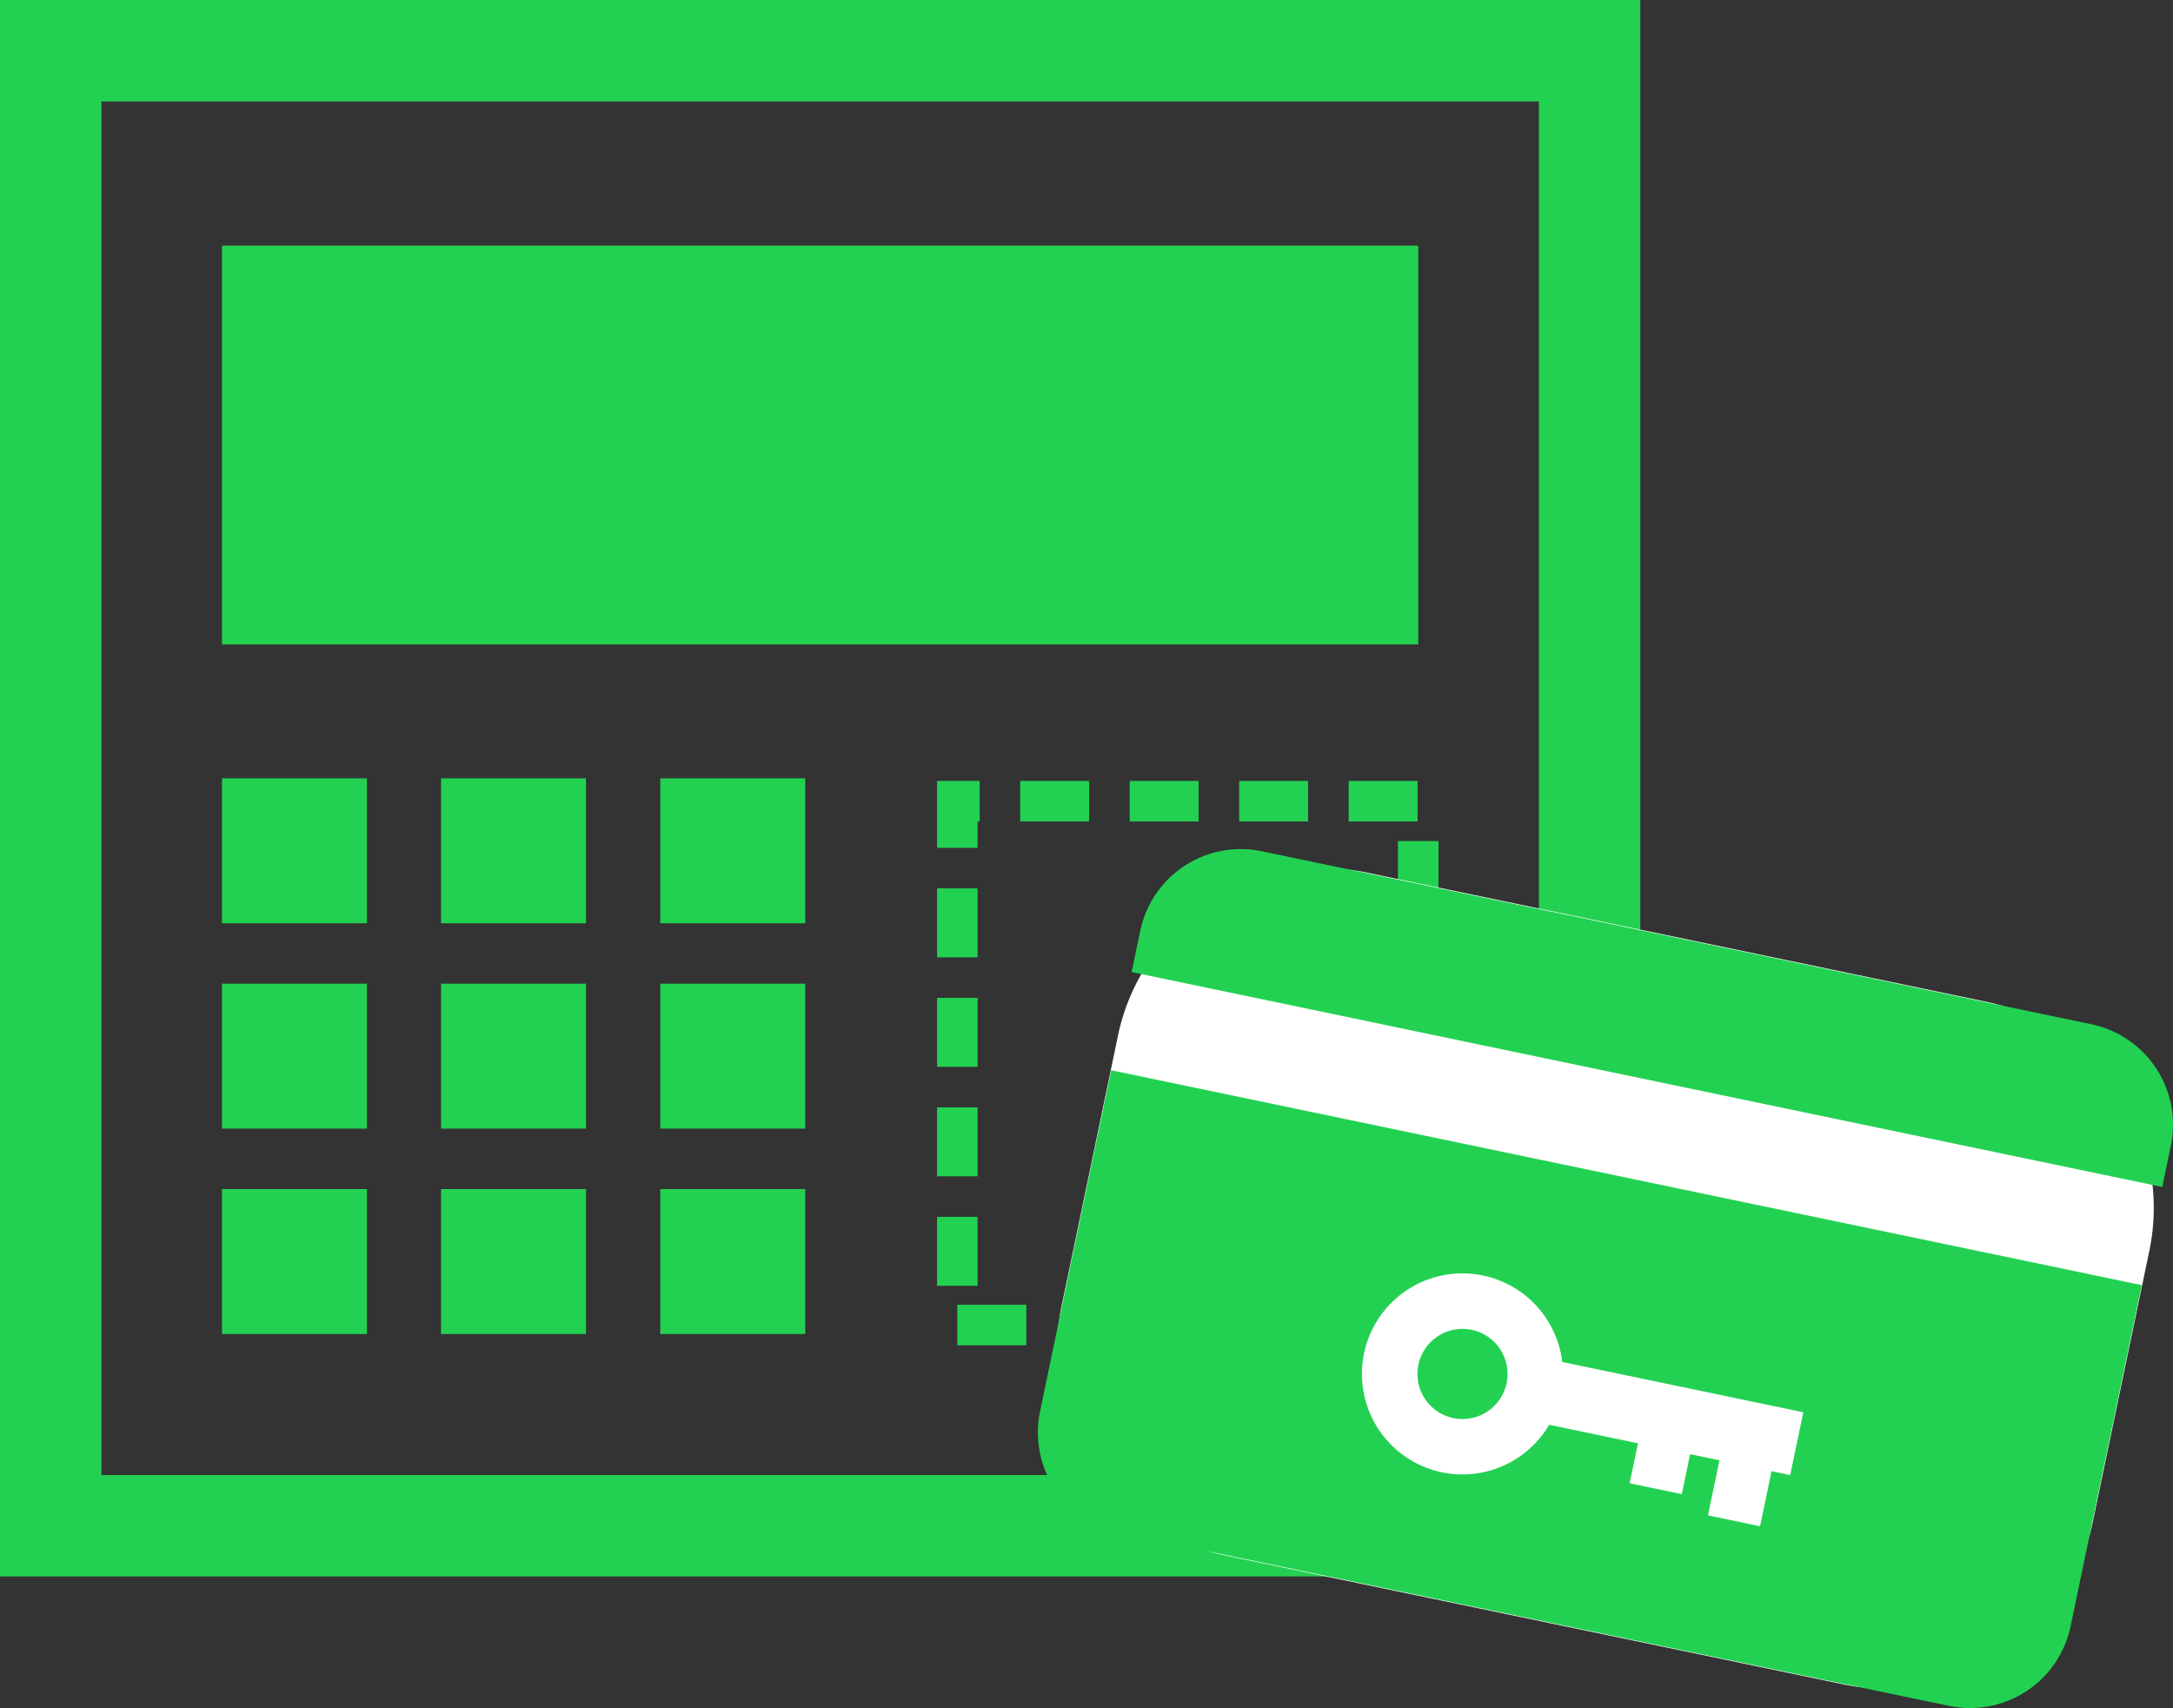 <svg xmlns="http://www.w3.org/2000/svg" xmlns:xlink="http://www.w3.org/1999/xlink" width="124.215" height="97.635" viewBox="0 0 124.215 97.635">
  <rect x="0" y="0" width="124.215" height="97.635" fill="#333333" stroke="none"/>
  <defs>
    <clipPath id="clip-path">
      <rect id="長方形_88" data-name="長方形 88" width="124.215" height="97.635" transform="translate(0 0)" fill="none"/>
    </clipPath>
  </defs>
  <g id="グループ_90" data-name="グループ 90" transform="translate(0 0)">
    <path id="パス_9" data-name="パス 9" d="M5.8,5.8H87.969V84.317H5.8ZM0,0V90.113H93.764V0Z" fill="#23d152"/>
    <g id="グループ_374" data-name="グループ 374">
      <rect id="長方形_62" data-name="長方形 62" width="68.381" height="22.794" transform="translate(12.69 14.042)" fill="#23d152"/>
      <rect id="長方形_63" data-name="長方形 63" width="8.285" height="8.286" transform="translate(12.69 44.491)" fill="#23d152"/>
      <rect id="長方形_64" data-name="長方形 64" width="8.285" height="8.286" transform="translate(25.213 44.491)" fill="#23d152"/>
      <rect id="長方形_65" data-name="長方形 65" width="8.285" height="8.286" transform="translate(37.744 44.491)" fill="#23d152"/>
      <rect id="長方形_66" data-name="長方形 66" width="8.285" height="8.285" transform="translate(12.69 56.229)" fill="#23d152"/>
      <rect id="長方形_67" data-name="長方形 67" width="8.285" height="8.285" transform="translate(25.213 56.229)" fill="#23d152"/>
      <rect id="長方形_68" data-name="長方形 68" width="8.285" height="8.285" transform="translate(37.744 56.229)" fill="#23d152"/>
      <rect id="長方形_69" data-name="長方形 69" width="8.285" height="8.285" transform="translate(12.69 67.969)" fill="#23d152"/>
      <rect id="長方形_70" data-name="長方形 70" width="8.285" height="8.285" transform="translate(25.213 67.969)" fill="#23d152"/>
      <rect id="長方形_71" data-name="長方形 71" width="8.285" height="8.285" transform="translate(37.744 67.969)" fill="#23d152"/>
      <rect id="長方形_72" data-name="長方形 72" width="3.941" height="2.318" transform="translate(70.835 44.64)" fill="#23d152"/>
      <rect id="長方形_73" data-name="長方形 73" width="2.318" height="3.941" transform="translate(53.565 50.782)" fill="#23d152"/>
      <rect id="長方形_74" data-name="長方形 74" width="2.318" height="3.941" transform="translate(53.565 69.558)" fill="#23d152"/>
      <rect id="長方形_75" data-name="長方形 75" width="3.941" height="2.318" transform="translate(60.983 74.583)" fill="#23d152"/>
      <rect id="長方形_76" data-name="長方形 76" width="3.941" height="2.318" transform="translate(54.724 74.583)" fill="#23d152"/>
      <rect id="長方形_77" data-name="長方形 77" width="2.318" height="3.94" transform="translate(53.565 63.3)" fill="#23d152"/>
      <path id="パス_10" data-name="パス 10" d="M55.883,46.957H56V44.639H53.565v3.824h2.318Z" fill="#23d152"/>
      <rect id="長方形_78" data-name="長方形 78" width="3.941" height="2.318" transform="translate(73.499 74.583)" fill="#23d152"/>
      <rect id="長方形_79" data-name="長方形 79" width="2.318" height="3.941" transform="translate(53.565 57.041)" fill="#23d152"/>
      <rect id="長方形_80" data-name="長方形 80" width="3.939" height="2.318" transform="translate(77.094 44.64)" fill="#23d152"/>
      <rect id="長方形_81" data-name="長方形 81" width="3.941" height="2.318" transform="translate(64.576 44.64)" fill="#23d152"/>
      <rect id="長方形_82" data-name="長方形 82" width="3.941" height="2.318" transform="translate(58.317 44.64)" fill="#23d152"/>
      <rect id="長方形_83" data-name="長方形 83" width="3.939" height="2.318" transform="translate(67.243 74.583)" fill="#23d152"/>
      <rect id="長方形_84" data-name="長方形 84" width="2.318" height="3.94" transform="translate(79.912 60.596)" fill="#23d152"/>
      <rect id="長方形_86" data-name="長方形 86" width="2.318" height="3.94" transform="translate(79.912 48.079)" fill="#23d152"/>
    </g>
    <g id="グループ_89" data-name="グループ 89">
      <g id="グループ_88" data-name="グループ 88" clip-path="url(#clip-path)">
        <path id="パス_12" data-name="パス 12" d="M105.431,96.292,69.974,88.9a12.036,12.036,0,0,1-9.3-14.2l3.238-15.526a12.036,12.036,0,0,1,14.2-9.3l35.457,7.394a12.036,12.036,0,0,1,9.3,14.2l-3.238,15.526a12.036,12.036,0,0,1-14.2,9.3" fill="#fff"/>
        <path id="パス_13" data-name="パス 13" d="M119.541,58.547,72.126,48.659a5.871,5.871,0,0,0-6.946,4.549l-.492,2.357L123.6,67.85l.491-2.357a5.871,5.871,0,0,0-4.549-6.946" fill="#23d152"/>
        <path id="パス_14" data-name="パス 14" d="M83.074,81.059a2.576,2.576,0,1,0-1.995-3.048,2.575,2.575,0,0,0,1.995,3.048" fill="#23d152"/>
        <path id="パス_15" data-name="パス 15" d="M59.452,80.676A5.87,5.87,0,0,0,64,87.622l47.415,9.888a5.871,5.871,0,0,0,6.946-4.549l4.066-19.5L63.518,61.177Zm25.321-7.765a5.746,5.746,0,0,1,4.53,4.943l13.779,2.873-.748,3.589-1.067-.223-.657,3.15-2.977-.621.657-3.15-1.679-.35-.476,2.285-2.978-.621.476-2.285-5.078-1.059a5.746,5.746,0,1,1-3.782-8.531" fill="#23d152"/>
      </g>
    </g>
  </g>
</svg>
